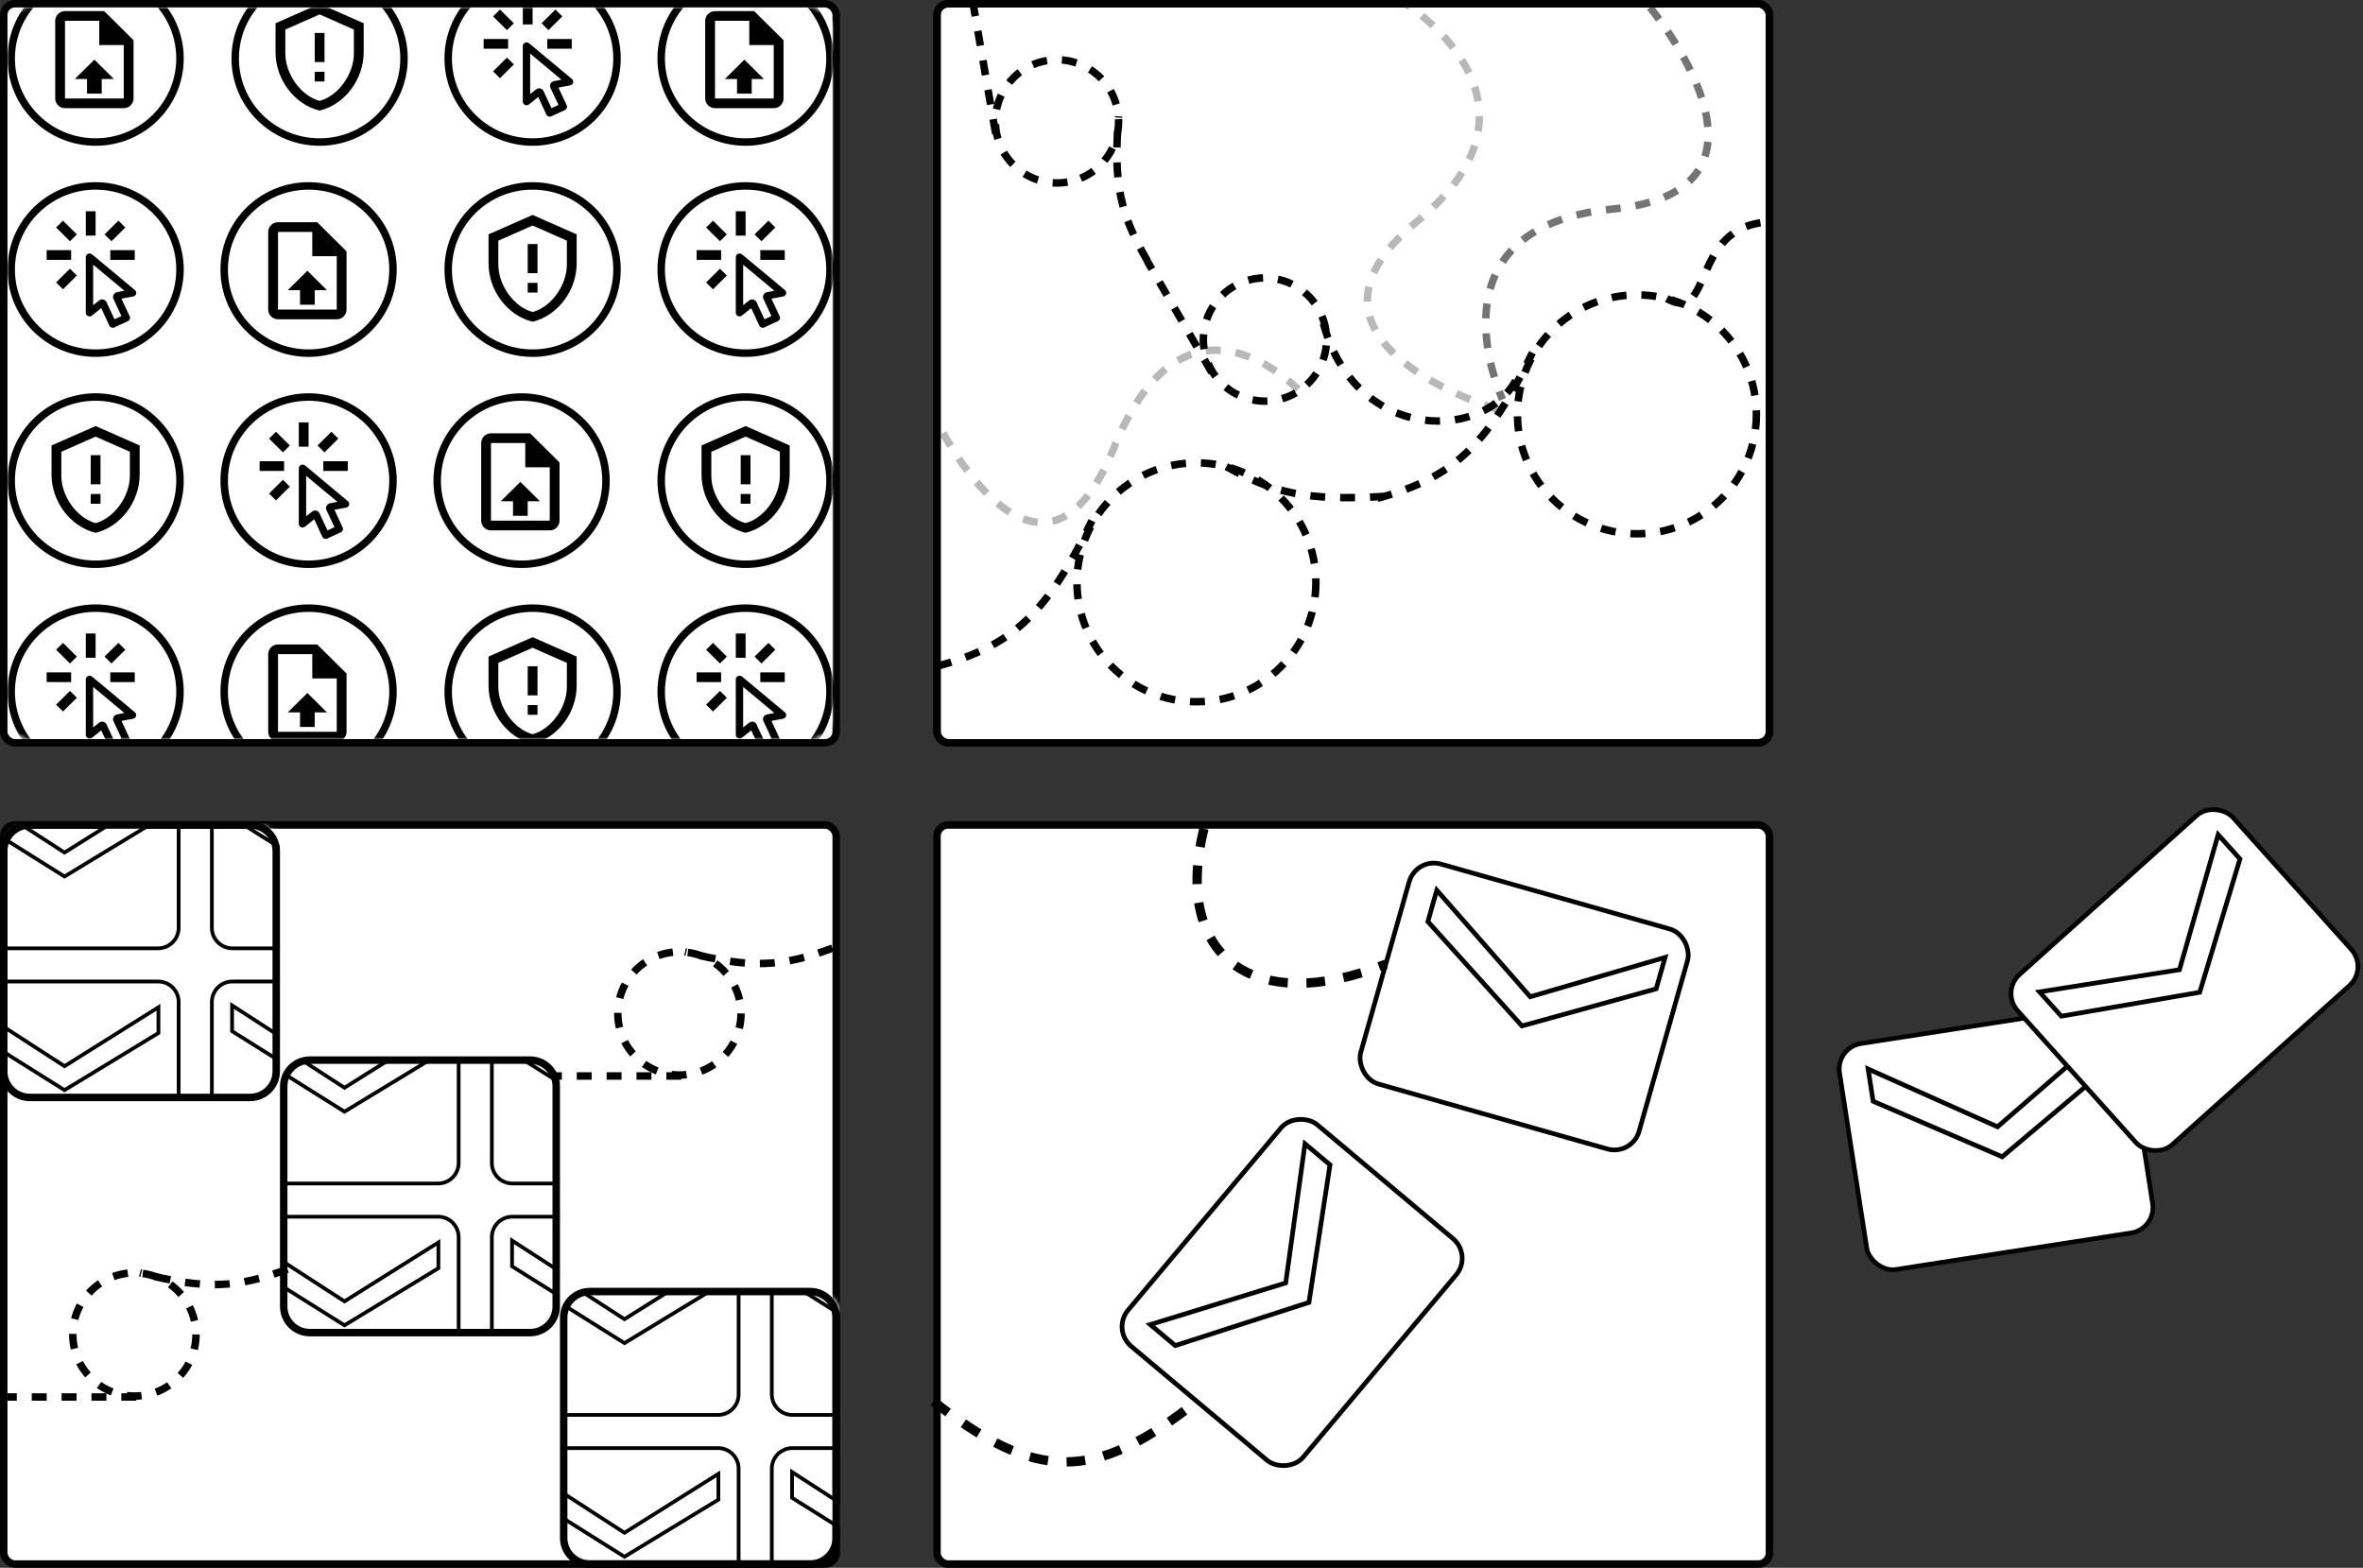 <svg width="633" height="420" viewBox="0 0 633 420" fill="none" xmlns="http://www.w3.org/2000/svg">
<rect x="0" y="0" width="633" height="420" fill="#333333" stroke="none"/>
<g clip-path="url(#clip0_2386_3257)">
<rect x="1" y="1" width="223" height="198" rx="3" fill="white" stroke="black" stroke-width="2"/>
<rect x="251" y="1" width="223" height="198" rx="3" fill="white" stroke="black" stroke-width="2"/>
<rect x="251" y="221" width="223" height="198" rx="3" fill="white" stroke="black" stroke-width="2"/>
<rect x="491.714" y="280.617" width="77.5" height="61.25" rx="6.875" transform="rotate(-8.835 491.714 280.617)" fill="white" stroke="black" stroke-width="1.25"/>
<path d="M500.434 286.383L501.778 295.029L536.347 309.896L564.868 285.855L563.524 277.209L535.099 301.867L500.434 286.383Z" fill="white" stroke="black" stroke-width="1.25"/>
<rect x="535.883" y="265.643" width="77.5" height="61.25" rx="6.875" transform="rotate(-41.904 535.883 265.643)" fill="white" stroke="black" stroke-width="1.25"/>
<path d="M546.337 265.717L552.181 272.229L589.262 265.826L600.045 230.117L594.201 223.604L583.835 259.778L546.337 265.717Z" fill="white" stroke="black" stroke-width="1.25"/>
<rect x="1" y="221" width="223" height="198" rx="3" fill="white" stroke="black" stroke-width="2"/>
<mask id="mask0_2386_3257" style="mask-type:alpha" maskUnits="userSpaceOnUse" x="2" y="2" width="221" height="196">
<rect x="3" y="3" width="219" height="194" rx="5" fill="white" stroke="black" stroke-width="2"/>
</mask>
<g mask="url(#mask0_2386_3257)">
<rect x="3.967" y="2" width="221" height="196" rx="6" fill="white"/>
<path d="M48.219 15.651C48.219 28.015 38.105 38.053 25.61 38.053C13.114 38.053 3 28.015 3 15.651C3 3.287 13.114 -6.751 25.61 -6.751C38.105 -6.751 48.219 3.287 48.219 15.651Z" stroke="black" stroke-width="2"/>
<path d="M27.905 2.975L35.775 10.775V26.377C35.775 27.067 35.498 27.728 35.007 28.215C34.515 28.703 33.847 28.977 33.152 28.977H17.412C16.716 28.977 16.049 28.703 15.557 28.215C15.065 27.728 14.789 27.067 14.789 26.377V5.575C14.789 4.885 15.065 4.224 15.557 3.736C16.049 3.249 16.716 2.975 17.412 2.975H27.905ZM33.152 26.377V12.075H26.593V5.575H17.412V26.377H33.152ZM25.282 15.976L30.528 21.176H27.249V25.077H23.314V21.176H20.035L25.282 15.976Z" fill="black"/>
<path d="M108.227 15.651C108.227 28.015 98.113 38.053 85.617 38.053C73.122 38.053 63.008 28.015 63.008 15.651C63.008 3.287 73.122 -6.751 85.617 -6.751C98.113 -6.751 108.227 3.287 108.227 15.651Z" stroke="black" stroke-width="2"/>
<path d="M97.422 14.027C97.422 21.242 92.385 27.99 85.617 29.628C78.849 27.99 73.812 21.242 73.812 14.027V6.226L85.617 1.025L97.422 6.226V14.027ZM85.617 27.028C90.536 25.728 94.799 19.929 94.799 14.313V7.916L85.617 3.86L76.436 7.916V14.313C76.436 19.929 80.699 25.728 85.617 27.028ZM84.306 8.826H86.929V16.627H84.306V8.826ZM84.306 19.227H86.929V21.827H84.306V19.227Z" fill="black"/>
<path d="M165.284 15.651C165.284 28.015 155.169 38.053 142.674 38.053C130.179 38.053 120.064 28.015 120.064 15.651C120.064 3.287 130.179 -6.751 142.674 -6.751C155.169 -6.751 165.284 3.287 165.284 15.651Z" stroke="black" stroke-width="2"/>
<g clip-path="url(#clip1_2386_3257)">
<path d="M142.018 14.351L150.387 21.333L149.232 21.567L148.393 21.723C147.567 21.892 147.094 22.802 147.462 23.543L147.816 24.297L149.6 28.119L147.737 28.978L145.953 25.168L145.612 24.414C145.258 23.647 144.274 23.413 143.618 23.946L142.95 24.466L142.018 25.207V14.351ZM141.048 11.348C140.783 11.348 140.53 11.452 140.343 11.637C140.156 11.823 140.051 12.074 140.051 12.336V27.222C140.051 27.768 140.497 28.21 141.048 28.21C141.297 28.21 141.507 28.133 141.677 28.003L144.182 25.987L146.36 30.694C146.53 31.045 146.884 31.253 147.265 31.253C147.409 31.253 147.553 31.253 147.698 31.149L151.318 29.485C151.816 29.251 152.052 28.653 151.79 28.172L149.6 23.452L152.761 22.867C152.971 22.802 153.167 22.711 153.325 22.529C153.679 22.113 153.626 21.502 153.167 21.125L141.703 11.569L141.69 11.582C141.52 11.439 141.297 11.348 141.048 11.348ZM146.609 13.051V10.451H153.167V13.051H146.609ZM145.074 6.238L148.786 2.559L150.636 4.392L146.924 8.072L145.074 6.238ZM140.051 0.05H142.674V6.55H140.051V0.05ZM132.089 19.11L135.801 15.43L137.65 17.264L133.939 20.943L132.089 19.11ZM132.089 4.392L133.939 2.559L137.65 6.238L135.801 8.072L132.089 4.392ZM136.116 13.051H129.558V10.451H136.116V13.051Z" fill="black"/>
</g>
<path d="M222.34 15.651C222.34 28.015 212.226 38.053 199.731 38.053C187.235 38.053 177.121 28.015 177.121 15.651C177.121 3.287 187.235 -6.751 199.731 -6.751C212.226 -6.751 222.34 3.287 222.34 15.651Z" stroke="black" stroke-width="2"/>
<path d="M202.026 2.975L209.896 10.775V26.377C209.896 27.067 209.62 27.728 209.128 28.215C208.636 28.703 207.968 28.977 207.273 28.977H191.533C190.837 28.977 190.17 28.703 189.678 28.215C189.186 27.728 188.91 27.067 188.91 26.377V5.575C188.91 4.885 189.186 4.224 189.678 3.736C190.17 3.249 190.837 2.975 191.533 2.975H202.026ZM207.273 26.377V12.075H200.714V5.575H191.533V26.377H207.273ZM199.403 15.976L204.649 21.176H201.37V25.077H197.435V21.176H194.156L199.403 15.976Z" fill="black"/>
<path d="M48.219 72.207C48.219 84.571 38.105 94.609 25.61 94.609C13.114 94.609 3 84.571 3 72.207C3 59.843 13.114 49.805 25.61 49.805C38.105 49.805 48.219 59.843 48.219 72.207Z" stroke="black" stroke-width="2"/>
<g clip-path="url(#clip2_2386_3257)">
<path d="M24.954 70.907L33.323 77.888L32.168 78.123L31.329 78.279C30.503 78.448 30.03 79.358 30.398 80.099L30.752 80.853L32.536 84.675L30.673 85.533L28.889 81.724L28.548 80.97C28.194 80.203 27.21 79.969 26.555 80.502L25.886 81.022L24.954 81.763V70.907ZM23.984 67.904C23.719 67.904 23.466 68.008 23.279 68.193C23.092 68.378 22.987 68.63 22.987 68.892V83.778C22.987 84.324 23.433 84.766 23.984 84.766C24.233 84.766 24.443 84.688 24.613 84.558L27.119 82.543L29.296 87.249C29.466 87.6 29.82 87.808 30.201 87.808C30.345 87.808 30.489 87.808 30.634 87.704L34.254 86.04C34.752 85.806 34.988 85.208 34.726 84.727L32.536 80.008L35.697 79.423C35.907 79.358 36.103 79.267 36.261 79.085C36.615 78.669 36.562 78.058 36.103 77.68L24.64 68.125L24.626 68.138C24.456 67.995 24.233 67.904 23.984 67.904ZM29.545 69.607V67.007H36.103V69.607H29.545ZM28.01 62.794L31.722 59.115L33.572 60.948L29.86 64.627L28.01 62.794ZM22.987 56.605H25.61V63.106H22.987V56.605ZM15.025 75.665L18.737 71.986L20.587 73.819L16.875 77.499L15.025 75.665ZM15.025 60.948L16.875 59.115L20.587 62.794L18.737 64.627L15.025 60.948ZM19.052 69.607H12.494V67.007H19.052V69.607Z" fill="black"/>
</g>
<path d="M105.276 72.207C105.276 84.571 95.162 94.609 82.666 94.609C70.171 94.609 60.057 84.571 60.057 72.207C60.057 59.843 70.171 49.805 82.666 49.805C95.162 49.805 105.276 59.843 105.276 72.207Z" stroke="black" stroke-width="2"/>
<path d="M84.962 59.53L92.832 67.331V82.933C92.832 83.622 92.555 84.284 92.063 84.771C91.571 85.259 90.904 85.533 90.208 85.533H74.469C73.773 85.533 73.106 85.259 72.614 84.771C72.122 84.284 71.845 83.622 71.845 82.933V62.13C71.845 61.441 72.122 60.779 72.614 60.292C73.106 59.804 73.773 59.53 74.469 59.53H84.962ZM90.208 82.933V68.631H83.65V62.13H74.469V82.933H90.208ZM82.338 72.531L87.585 77.732H84.306V81.632H80.371V77.732H77.092L82.338 72.531Z" fill="black"/>
<path d="M165.284 72.207C165.284 84.571 155.169 94.609 142.674 94.609C130.179 94.609 120.064 84.571 120.064 72.207C120.064 59.843 130.179 49.805 142.674 49.805C155.169 49.805 165.284 59.843 165.284 72.207Z" stroke="black" stroke-width="2"/>
<path d="M154.479 70.581C154.479 77.797 149.442 84.545 142.674 86.183C135.906 84.545 130.869 77.797 130.869 70.581V62.781L142.674 57.58L154.479 62.781V70.581ZM142.674 83.583C147.593 82.282 151.855 76.484 151.855 70.867V64.471L142.674 60.414L133.492 64.471V70.867C133.492 76.484 137.755 82.282 142.674 83.583ZM141.362 65.381H143.986V73.182H141.362V65.381ZM141.362 75.782H143.986V78.382H141.362V75.782Z" fill="black"/>
<path d="M222.34 72.207C222.34 84.571 212.226 94.609 199.731 94.609C187.235 94.609 177.121 84.571 177.121 72.207C177.121 59.843 187.235 49.805 199.731 49.805C212.226 49.805 222.34 59.843 222.34 72.207Z" stroke="black" stroke-width="2"/>
<g clip-path="url(#clip3_2386_3257)">
<path d="M199.075 70.907L207.443 77.888L206.289 78.123L205.449 78.279C204.623 78.448 204.151 79.358 204.518 80.099L204.872 80.853L206.656 84.675L204.794 85.533L203.01 81.724L202.669 80.97C202.315 80.203 201.331 79.969 200.675 80.502L200.006 81.022L199.075 81.763V70.907ZM198.104 67.904C197.84 67.904 197.586 68.008 197.399 68.193C197.212 68.378 197.107 68.63 197.107 68.892V83.778C197.107 84.324 197.553 84.766 198.104 84.766C198.353 84.766 198.563 84.688 198.734 84.558L201.239 82.543L203.416 87.249C203.587 87.6 203.941 87.808 204.321 87.808C204.466 87.808 204.61 87.808 204.754 87.704L208.374 86.04C208.873 85.806 209.109 85.208 208.847 84.727L206.656 80.008L209.817 79.423C210.027 79.358 210.224 79.267 210.381 79.085C210.735 78.669 210.683 78.058 210.224 77.68L198.76 68.125L198.747 68.138C198.576 67.995 198.353 67.904 198.104 67.904ZM203.666 69.607V67.007H210.224V69.607H203.666ZM202.131 62.794L205.843 59.115L207.692 60.948L203.98 64.627L202.131 62.794ZM197.107 56.605H199.731V63.106H197.107V56.605ZM189.146 75.665L192.858 71.986L194.707 73.819L190.995 77.499L189.146 75.665ZM189.146 60.948L190.995 59.115L194.707 62.794L192.858 64.627L189.146 60.948ZM193.172 69.607H186.614V67.007H193.172V69.607Z" fill="black"/>
</g>
<path d="M48.219 185.318C48.219 197.682 38.105 207.721 25.61 207.721C13.114 207.721 3 197.682 3 185.318C3 172.954 13.114 162.916 25.61 162.916C38.105 162.916 48.219 172.954 48.219 185.318Z" stroke="black" stroke-width="2"/>
<g clip-path="url(#clip4_2386_3257)">
<path d="M24.954 184.018L33.323 191L32.168 191.234L31.329 191.39C30.503 191.559 30.03 192.469 30.398 193.21L30.752 193.964L32.536 197.787L30.673 198.645L28.889 194.835L28.548 194.081C28.194 193.314 27.21 193.08 26.555 193.613L25.886 194.133L24.954 194.874V184.018ZM23.984 181.015C23.719 181.015 23.466 181.119 23.279 181.304C23.092 181.49 22.987 181.741 22.987 182.003V196.889C22.987 197.435 23.433 197.878 23.984 197.878C24.233 197.878 24.443 197.8 24.613 197.669L27.119 195.654L29.296 200.361C29.466 200.712 29.82 200.92 30.201 200.92C30.345 200.92 30.489 200.92 30.634 200.816L34.254 199.152C34.752 198.918 34.988 198.32 34.726 197.839L32.536 193.119L35.697 192.534C35.907 192.469 36.103 192.378 36.261 192.196C36.615 191.78 36.562 191.169 36.103 190.792L24.64 181.236L24.626 181.249C24.456 181.106 24.233 181.015 23.984 181.015ZM29.545 182.718V180.118H36.103V182.718H29.545ZM28.01 175.905L31.722 172.226L33.572 174.059L29.86 177.739L28.01 175.905ZM22.987 169.717H25.61V176.217H22.987V169.717ZM15.025 188.777L18.737 185.097L20.587 186.93L16.875 190.61L15.025 188.777ZM15.025 174.059L16.875 172.226L20.587 175.905L18.737 177.739L15.025 174.059ZM19.052 182.718H12.494V180.118H19.052V182.718Z" fill="black"/>
</g>
<path d="M105.276 185.318C105.276 197.682 95.162 207.721 82.666 207.721C70.171 207.721 60.057 197.682 60.057 185.318C60.057 172.954 70.171 162.916 82.666 162.916C95.162 162.916 105.276 172.954 105.276 185.318Z" stroke="black" stroke-width="2"/>
<path d="M84.962 172.642L92.832 180.442V196.044C92.832 196.733 92.555 197.395 92.063 197.883C91.571 198.37 90.904 198.644 90.208 198.644H74.469C73.773 198.644 73.106 198.37 72.614 197.883C72.122 197.395 71.845 196.733 71.845 196.044V175.242C71.845 174.552 72.122 173.891 72.614 173.403C73.106 172.916 73.773 172.642 74.469 172.642H84.962ZM90.208 196.044V181.742H83.65V175.242H74.469V196.044H90.208ZM82.338 185.643L87.585 190.843H84.306V194.744H80.371V190.843H77.092L82.338 185.643Z" fill="black"/>
<path d="M165.284 185.318C165.284 197.682 155.169 207.721 142.674 207.721C130.179 207.721 120.064 197.682 120.064 185.318C120.064 172.954 130.179 162.916 142.674 162.916C155.169 162.916 165.284 172.954 165.284 185.318Z" stroke="black" stroke-width="2"/>
<path d="M154.479 183.693C154.479 190.908 149.442 197.656 142.674 199.294C135.906 197.656 130.869 190.908 130.869 183.693V175.892L142.674 170.691L154.479 175.892V183.693ZM142.674 196.694C147.593 195.394 151.855 189.595 151.855 183.979V177.582L142.674 173.526L133.492 177.582V183.979C133.492 189.595 137.755 195.394 142.674 196.694ZM141.362 178.492H143.986V186.293H141.362V178.492ZM141.362 188.893H143.986V191.493H141.362V188.893Z" fill="black"/>
<path d="M222.34 185.318C222.34 197.682 212.226 207.721 199.731 207.721C187.235 207.721 177.121 197.682 177.121 185.318C177.121 172.954 187.235 162.916 199.731 162.916C212.226 162.916 222.34 172.954 222.34 185.318Z" stroke="black" stroke-width="2"/>
<g clip-path="url(#clip5_2386_3257)">
<path d="M199.075 184.018L207.443 191L206.289 191.234L205.449 191.39C204.623 191.559 204.151 192.469 204.518 193.21L204.872 193.964L206.656 197.787L204.794 198.645L203.01 194.835L202.669 194.081C202.315 193.314 201.331 193.08 200.675 193.613L200.006 194.133L199.075 194.874V184.018ZM198.104 181.015C197.84 181.015 197.586 181.119 197.399 181.304C197.212 181.49 197.107 181.741 197.107 182.003V196.889C197.107 197.435 197.553 197.878 198.104 197.878C198.353 197.878 198.563 197.8 198.734 197.669L201.239 195.654L203.416 200.361C203.587 200.712 203.941 200.92 204.321 200.92C204.466 200.92 204.61 200.92 204.754 200.816L208.374 199.152C208.873 198.918 209.109 198.32 208.847 197.839L206.656 193.119L209.817 192.534C210.027 192.469 210.224 192.378 210.381 192.196C210.735 191.78 210.683 191.169 210.224 190.792L198.76 181.236L198.747 181.249C198.576 181.106 198.353 181.015 198.104 181.015ZM203.666 182.718V180.118H210.224V182.718H203.666ZM202.131 175.905L205.843 172.226L207.692 174.059L203.98 177.739L202.131 175.905ZM197.107 169.717H199.731V176.217H197.107V169.717ZM189.146 188.777L192.858 185.097L194.707 186.93L190.995 190.61L189.146 188.777ZM189.146 174.059L190.995 172.226L194.707 175.905L192.858 177.739L189.146 174.059ZM193.172 182.718H186.614V180.118H193.172V182.718Z" fill="black"/>
</g>
<path d="M48.219 128.762C48.219 141.126 38.105 151.164 25.61 151.164C13.114 151.164 3 141.126 3 128.762C3 116.398 13.114 106.359 25.61 106.359C38.105 106.359 48.219 116.398 48.219 128.762Z" stroke="black" stroke-width="2"/>
<path d="M37.414 127.136C37.414 134.352 32.378 141.099 25.61 142.738C18.841 141.099 13.805 134.352 13.805 127.136V119.335L25.61 114.135L37.414 119.335V127.136ZM25.61 140.137C30.528 138.837 34.791 133.039 34.791 127.422V121.025L25.61 116.969L16.428 121.025V127.422C16.428 133.039 20.691 138.837 25.61 140.137ZM24.298 121.936H26.921V129.736H24.298V121.936ZM24.298 132.337H26.921V134.937H24.298V132.337Z" fill="black"/>
<path d="M105.276 128.762C105.276 141.126 95.162 151.164 82.666 151.164C70.171 151.164 60.057 141.126 60.057 128.762C60.057 116.398 70.171 106.359 82.666 106.359C95.162 106.359 105.276 116.398 105.276 128.762Z" stroke="black" stroke-width="2"/>
<g clip-path="url(#clip6_2386_3257)">
<path d="M82.01 127.462L90.379 134.443L89.225 134.677L88.385 134.833C87.559 135.002 87.087 135.912 87.454 136.653L87.808 137.407L89.592 141.23L87.729 142.088L85.945 138.279L85.604 137.525C85.25 136.757 84.266 136.523 83.611 137.056L82.942 137.577L82.01 138.318V127.462ZM81.04 124.458C80.775 124.458 80.522 124.562 80.335 124.748C80.148 124.933 80.043 125.184 80.043 125.446V140.333C80.043 140.879 80.489 141.321 81.04 141.321C81.289 141.321 81.499 141.243 81.669 141.113L84.175 139.098L86.352 143.804C86.522 144.155 86.877 144.363 87.257 144.363C87.401 144.363 87.546 144.363 87.69 144.259L91.31 142.595C91.808 142.361 92.044 141.763 91.782 141.282L89.592 136.562L92.753 135.977C92.963 135.912 93.159 135.821 93.317 135.639C93.671 135.223 93.618 134.612 93.159 134.235L81.696 124.679L81.683 124.692C81.512 124.549 81.289 124.458 81.04 124.458ZM86.601 126.161V123.561H93.159V126.161H86.601ZM85.067 119.349L88.778 115.669L90.628 117.503L86.916 121.182L85.067 119.349ZM80.043 113.16H82.666V119.661H80.043V113.16ZM72.081 132.22L75.793 128.541L77.643 130.374L73.931 134.053L72.081 132.22ZM72.081 117.503L73.931 115.669L77.643 119.349L75.793 121.182L72.081 117.503ZM76.108 126.161H69.55V123.561H76.108V126.161Z" fill="black"/>
</g>
<path d="M162.333 128.762C162.333 141.126 152.218 151.164 139.723 151.164C127.228 151.164 117.113 141.126 117.113 128.762C117.113 116.398 127.228 106.359 139.723 106.359C152.218 106.359 162.333 116.398 162.333 128.762Z" stroke="black" stroke-width="2"/>
<path d="M142.018 116.085L149.888 123.886V139.487C149.888 140.177 149.612 140.838 149.12 141.326C148.628 141.814 147.961 142.087 147.265 142.087H131.525C130.829 142.087 130.162 141.814 129.67 141.326C129.178 140.838 128.902 140.177 128.902 139.487V118.685C128.902 117.996 129.178 117.334 129.67 116.847C130.162 116.359 130.829 116.085 131.525 116.085H142.018ZM147.265 139.487V125.186H140.707V118.685H131.525V139.487H147.265ZM139.395 129.086L144.642 134.287H141.362V138.187H137.428V134.287H134.148L139.395 129.086Z" fill="black"/>
<path d="M222.34 128.762C222.34 141.126 212.226 151.164 199.731 151.164C187.235 151.164 177.121 141.126 177.121 128.762C177.121 116.398 187.235 106.359 199.731 106.359C212.226 106.359 222.34 116.398 222.34 128.762Z" stroke="black" stroke-width="2"/>
<path d="M211.535 127.136C211.535 134.352 206.499 141.099 199.731 142.738C192.963 141.099 187.926 134.352 187.926 127.136V119.335L199.731 114.135L211.535 119.335V127.136ZM199.731 140.137C204.649 138.837 208.912 133.039 208.912 127.422V121.025L199.731 116.969L190.549 121.025V127.422C190.549 133.039 194.812 138.837 199.731 140.137ZM198.419 121.936H201.042V129.736H198.419V121.936ZM198.419 132.337H201.042V134.937H198.419V132.337Z" fill="black"/>
</g>
<path d="M308.125 354.849L314.828 360.473L350.638 348.911L356.284 312.039L349.581 306.415L344.414 343.688L308.125 354.849Z" fill="white" stroke="black" stroke-width="1.25"/>
<path d="M250 375.389C277.578 396.953 293.041 397.162 320.625 375.389" stroke="black" stroke-width="2.5" stroke-dasharray="5 5"/>
<rect x="297.765" y="356.249" width="77.5" height="61.25" rx="6.875" transform="rotate(-50 297.765 356.249)" stroke="black" stroke-width="1.25"/>
<path d="M384.885 238.479L382.496 246.896L407.7 274.838L443.654 264.901L446.042 256.483L409.918 267.022L384.885 238.479Z" fill="white" stroke="black" stroke-width="1.25"/>
<path d="M322.5 222C314.11 255.988 335.5 272.5 371.259 258.29" stroke="black" stroke-width="2.5" stroke-dasharray="5 5"/>
<rect x="379.367" y="229.599" width="77.5" height="61.25" rx="6.875" transform="rotate(15.842 379.367 229.599)" stroke="black" stroke-width="1.25"/>
<circle cx="320.5" cy="156" r="32" stroke="black" stroke-width="2" stroke-dasharray="4 4"/>
<path d="M442 2C442 2 483 51 432 56C381 61 402.5 107 402.5 107" stroke="#747474" stroke-width="2" stroke-dasharray="4 4"/>
<path d="M401.339 109.736C401.339 109.736 340.016 91.809 379.624 59.294C419.232 26.779 375.784 0.502 375.784 0.502" stroke="#B8B8B8" stroke-width="2" stroke-dasharray="4 4"/>
<path d="M252.651 115.994C252.651 115.994 279.262 167.273 298.447 119.837C317.632 72.4 347.684 104.324 347.684 104.324" stroke="#B8B8B8" stroke-width="2" stroke-dasharray="4 4"/>
<path d="M251 178.5C271.143 172.993 280.331 164.645 292.5 139.5" stroke="black" stroke-width="2" stroke-dasharray="4 4"/>
<path d="M328.5 125C341.042 131.986 349.741 134.234 370.5 133" stroke="black" stroke-width="2" stroke-dasharray="4 4"/>
<circle cx="438.5" cy="111" r="32" stroke="black" stroke-width="2" stroke-dasharray="4 4"/>
<path d="M369 133.5C389.143 127.993 398.331 119.645 410.5 94.5" stroke="black" stroke-width="2" stroke-dasharray="4 4"/>
<path d="M446.5 80C459.042 86.986 452.741 60.734 473.5 59.5" stroke="black" stroke-width="2" stroke-dasharray="4 4"/>
<circle cx="283.146" cy="32.517" r="16.5" transform="rotate(80.156 283.146 32.517)" stroke="black" stroke-width="2" stroke-dasharray="4 4"/>
<path d="M266.728 35.874L260.83 1.879" stroke="black" stroke-width="2" stroke-dasharray="4 4"/>
<path d="M307.399 69.925C300.122 57.501 298.155 49.196 299.66 31.174" stroke="black" stroke-width="2" stroke-dasharray="4 4"/>
<circle cx="338.853" cy="90.959" r="16.5" transform="rotate(59.916 338.853 90.959)" stroke="black" stroke-width="2" stroke-dasharray="4 4"/>
<path d="M324.611 99.789L307.315 69.934" stroke="black" stroke-width="2" stroke-dasharray="4 4"/>
<path d="M406 102C396.5 119 361 118 353.882 83.986" stroke="black" stroke-width="2" stroke-dasharray="4 4"/>
<rect x="251" y="1" width="223" height="198" rx="3" stroke="black" stroke-width="2"/>
<g clip-path="url(#clip7_2386_3257)">
<mask id="mask1_2386_3257" style="mask-type:alpha" maskUnits="userSpaceOnUse" x="1" y="221" width="74" height="74">
<path d="M69 221H7C3.686 221 1 223.686 1 227V289C1 292.314 3.686 295 7 295H69C72.314 295 75 292.314 75 289V227C75 223.686 72.314 221 69 221Z" fill="white"/>
</mask>
<g mask="url(#mask1_2386_3257)">
<path d="M42.36 262.939H-7.8C-10.837 262.939 -13.3 265.402 -13.3 268.439V305.773C-13.3 308.81 -10.837 311.273 -7.8 311.273H42.36C45.398 311.273 47.86 308.81 47.86 305.773V268.439C47.86 265.402 45.398 262.939 42.36 262.939Z" stroke="black"/>
<path d="M-7.88 269.346V276.252L17.28 292.039L42.44 276.746V269.839L17.28 285.626L-7.88 269.346Z" fill="white" stroke="black"/>
<path d="M42.36 205.714H-7.8C-10.837 205.714 -13.3 208.176 -13.3 211.214V248.547C-13.3 251.585 -10.837 254.047 -7.8 254.047H42.36C45.398 254.047 47.86 251.585 47.86 248.547V211.214C47.86 208.176 45.398 205.714 42.36 205.714Z" stroke="black"/>
<path d="M-7.88 212.12V219.027L17.28 234.813L42.44 219.52V212.613L17.28 228.4L-7.88 212.12Z" fill="white" stroke="black"/>
<path d="M112.413 262.939H62.253C59.216 262.939 56.753 265.402 56.753 268.439V305.773C56.753 308.81 59.216 311.273 62.253 311.273H112.413C115.451 311.273 117.913 308.81 117.913 305.773V268.439C117.913 265.402 115.451 262.939 112.413 262.939Z" stroke="black"/>
<path d="M62.173 269.346V276.252L87.333 292.039L112.493 276.746V269.839L87.333 285.626L62.173 269.346Z" fill="white" stroke="black"/>
<path d="M112.413 205.714H62.253C59.216 205.714 56.753 208.176 56.753 211.214V248.547C56.753 251.585 59.216 254.047 62.253 254.047H112.413C115.451 254.047 117.913 251.585 117.913 248.547V211.214C117.913 208.176 115.451 205.714 112.413 205.714Z" stroke="black"/>
<path d="M62.173 212.12V219.027L87.333 234.813L112.493 219.52V212.613L87.333 228.4L62.173 212.12Z" fill="white" stroke="black"/>
</g>
<path d="M67 221H8C4.134 221 1 224.134 1 228V287C1 290.866 4.134 294 8 294H67C70.866 294 74 290.866 74 287V228C74 224.134 70.866 221 67 221Z" stroke="black" stroke-width="2"/>
</g>
<g clip-path="url(#clip8_2386_3257)">
<mask id="mask2_2386_3257" style="mask-type:alpha" maskUnits="userSpaceOnUse" x="151" y="346" width="74" height="74">
<path d="M219 346H157C153.686 346 151 348.686 151 352V414C151 417.314 153.686 420 157 420H219C222.314 420 225 417.314 225 414V352C225 348.686 222.314 346 219 346Z" fill="white"/>
</mask>
<g mask="url(#mask2_2386_3257)">
<path d="M192.36 387.939H142.2C139.163 387.939 136.7 390.402 136.7 393.439V430.773C136.7 433.81 139.163 436.273 142.2 436.273H192.36C195.398 436.273 197.86 433.81 197.86 430.773V393.439C197.86 390.402 195.398 387.939 192.36 387.939Z" stroke="black"/>
<path d="M142.12 394.346V401.252L167.28 417.039L192.44 401.746V394.839L167.28 410.626L142.12 394.346Z" fill="white" stroke="black"/>
<path d="M192.36 330.714H142.2C139.163 330.714 136.7 333.176 136.7 336.214V373.547C136.7 376.585 139.163 379.047 142.2 379.047H192.36C195.398 379.047 197.86 376.585 197.86 373.547V336.214C197.86 333.176 195.398 330.714 192.36 330.714Z" stroke="black"/>
<path d="M142.12 337.12V344.027L167.28 359.813L192.44 344.52V337.613L167.28 353.4L142.12 337.12Z" fill="white" stroke="black"/>
<path d="M262.413 387.939H212.253C209.216 387.939 206.753 390.402 206.753 393.439V430.773C206.753 433.81 209.216 436.273 212.253 436.273H262.413C265.451 436.273 267.913 433.81 267.913 430.773V393.439C267.913 390.402 265.451 387.939 262.413 387.939Z" stroke="black"/>
<path d="M212.173 394.346V401.252L237.333 417.039L262.493 401.746V394.839L237.333 410.626L212.173 394.346Z" fill="white" stroke="black"/>
<path d="M262.413 330.714H212.253C209.216 330.714 206.753 333.176 206.753 336.214V373.547C206.753 376.585 209.216 379.047 212.253 379.047H262.413C265.451 379.047 267.913 376.585 267.913 373.547V336.214C267.913 333.176 265.451 330.714 262.413 330.714Z" stroke="black"/>
<path d="M212.173 337.12V344.027L237.333 359.813L262.493 344.52V337.613L237.333 353.4L212.173 337.12Z" fill="white" stroke="black"/>
</g>
<path d="M217 346H158C154.134 346 151 349.134 151 353V412C151 415.866 154.134 419 158 419H217C220.866 419 224 415.866 224 412V353C224 349.134 220.866 346 217 346Z" stroke="black" stroke-width="2"/>
</g>
<g clip-path="url(#clip9_2386_3257)">
<mask id="mask3_2386_3257" style="mask-type:alpha" maskUnits="userSpaceOnUse" x="76" y="284" width="74" height="74">
<path d="M144 284H82C78.686 284 76 286.686 76 290V352C76 355.314 78.686 358 82 358H144C147.314 358 150 355.314 150 352V290C150 286.686 147.314 284 144 284Z" fill="white"/>
</mask>
<g mask="url(#mask3_2386_3257)">
<path d="M117.36 325.939H67.2C64.163 325.939 61.7 328.402 61.7 331.439V368.773C61.7 371.81 64.163 374.273 67.2 374.273H117.36C120.398 374.273 122.86 371.81 122.86 368.773V331.439C122.86 328.402 120.398 325.939 117.36 325.939Z" stroke="black"/>
<path d="M67.12 332.346V339.252L92.28 355.039L117.44 339.746V332.839L92.28 348.626L67.12 332.346Z" fill="white" stroke="black"/>
<path d="M117.36 268.714H67.2C64.163 268.714 61.7 271.176 61.7 274.214V311.547C61.7 314.585 64.163 317.047 67.2 317.047H117.36C120.398 317.047 122.86 314.585 122.86 311.547V274.214C122.86 271.176 120.398 268.714 117.36 268.714Z" stroke="black"/>
<path d="M67.12 275.12V282.027L92.28 297.813L117.44 282.52V275.613L92.28 291.4L67.12 275.12Z" fill="white" stroke="black"/>
<path d="M187.413 325.939H137.253C134.216 325.939 131.753 328.402 131.753 331.439V368.773C131.753 371.81 134.216 374.273 137.253 374.273H187.413C190.451 374.273 192.913 371.81 192.913 368.773V331.439C192.913 328.402 190.451 325.939 187.413 325.939Z" stroke="black"/>
<path d="M137.173 332.346V339.252L162.333 355.039L187.493 339.746V332.839L162.333 348.626L137.173 332.346Z" fill="white" stroke="black"/>
<path d="M187.413 268.714H137.253C134.216 268.714 131.753 271.176 131.753 274.214V311.547C131.753 314.585 134.216 317.047 137.253 317.047H187.413C190.451 317.047 192.913 314.585 192.913 311.547V274.214C192.913 271.176 190.451 268.714 187.413 268.714Z" stroke="black"/>
<path d="M137.173 275.12V282.027L162.333 297.813L187.493 282.52V275.613L162.333 291.4L137.173 275.12Z" fill="white" stroke="black"/>
</g>
<path d="M142 284H83C79.134 284 76 287.134 76 291V350C76 353.866 79.134 357 83 357H142C145.866 357 149 353.866 149 350V291C149 287.134 145.866 284 142 284Z" stroke="black" stroke-width="2"/>
</g>
<circle cx="36.002" cy="357.5" r="16.5" stroke="black" stroke-width="2" stroke-dasharray="4 4"/>
<path d="M36.504 374.25H2" stroke="black" stroke-width="2" stroke-dasharray="4 4"/>
<path d="M77.006 340C63.52 345.046 55.001 345.564 37.502 341" stroke="black" stroke-width="2" stroke-dasharray="4 4"/>
<circle cx="182.002" cy="271.5" r="16.5" stroke="black" stroke-width="2" stroke-dasharray="4 4"/>
<path d="M182.504 288.25H148" stroke="black" stroke-width="2" stroke-dasharray="4 4"/>
<path d="M223.006 254C209.52 259.046 201.001 259.564 183.502 255" stroke="black" stroke-width="2" stroke-dasharray="4 4"/>
</g>
<defs>
<clipPath id="clip0_2386_3257">
<rect width="633" height="420" rx="4" fill="white"/>
</clipPath>
<clipPath id="clip1_2386_3257">
<rect width="31.48" height="31.203" fill="white" transform="translate(126.934 0.05)"/>
</clipPath>
<clipPath id="clip2_2386_3257">
<rect width="31.48" height="31.203" fill="white" transform="translate(9.87 56.605)"/>
</clipPath>
<clipPath id="clip3_2386_3257">
<rect width="31.48" height="31.203" fill="white" transform="translate(183.991 56.605)"/>
</clipPath>
<clipPath id="clip4_2386_3257">
<rect width="31.48" height="31.203" fill="white" transform="translate(9.87 169.717)"/>
</clipPath>
<clipPath id="clip5_2386_3257">
<rect width="31.48" height="31.203" fill="white" transform="translate(183.991 169.717)"/>
</clipPath>
<clipPath id="clip6_2386_3257">
<rect width="31.48" height="31.203" fill="white" transform="translate(66.926 113.16)"/>
</clipPath>
<clipPath id="clip7_2386_3257">
<rect width="75" height="75" fill="white" transform="translate(0 220)"/>
</clipPath>
<clipPath id="clip8_2386_3257">
<rect width="75" height="75" fill="white" transform="translate(150 345)"/>
</clipPath>
<clipPath id="clip9_2386_3257">
<rect width="75" height="75" fill="white" transform="translate(75 283)"/>
</clipPath>
</defs>
</svg>
